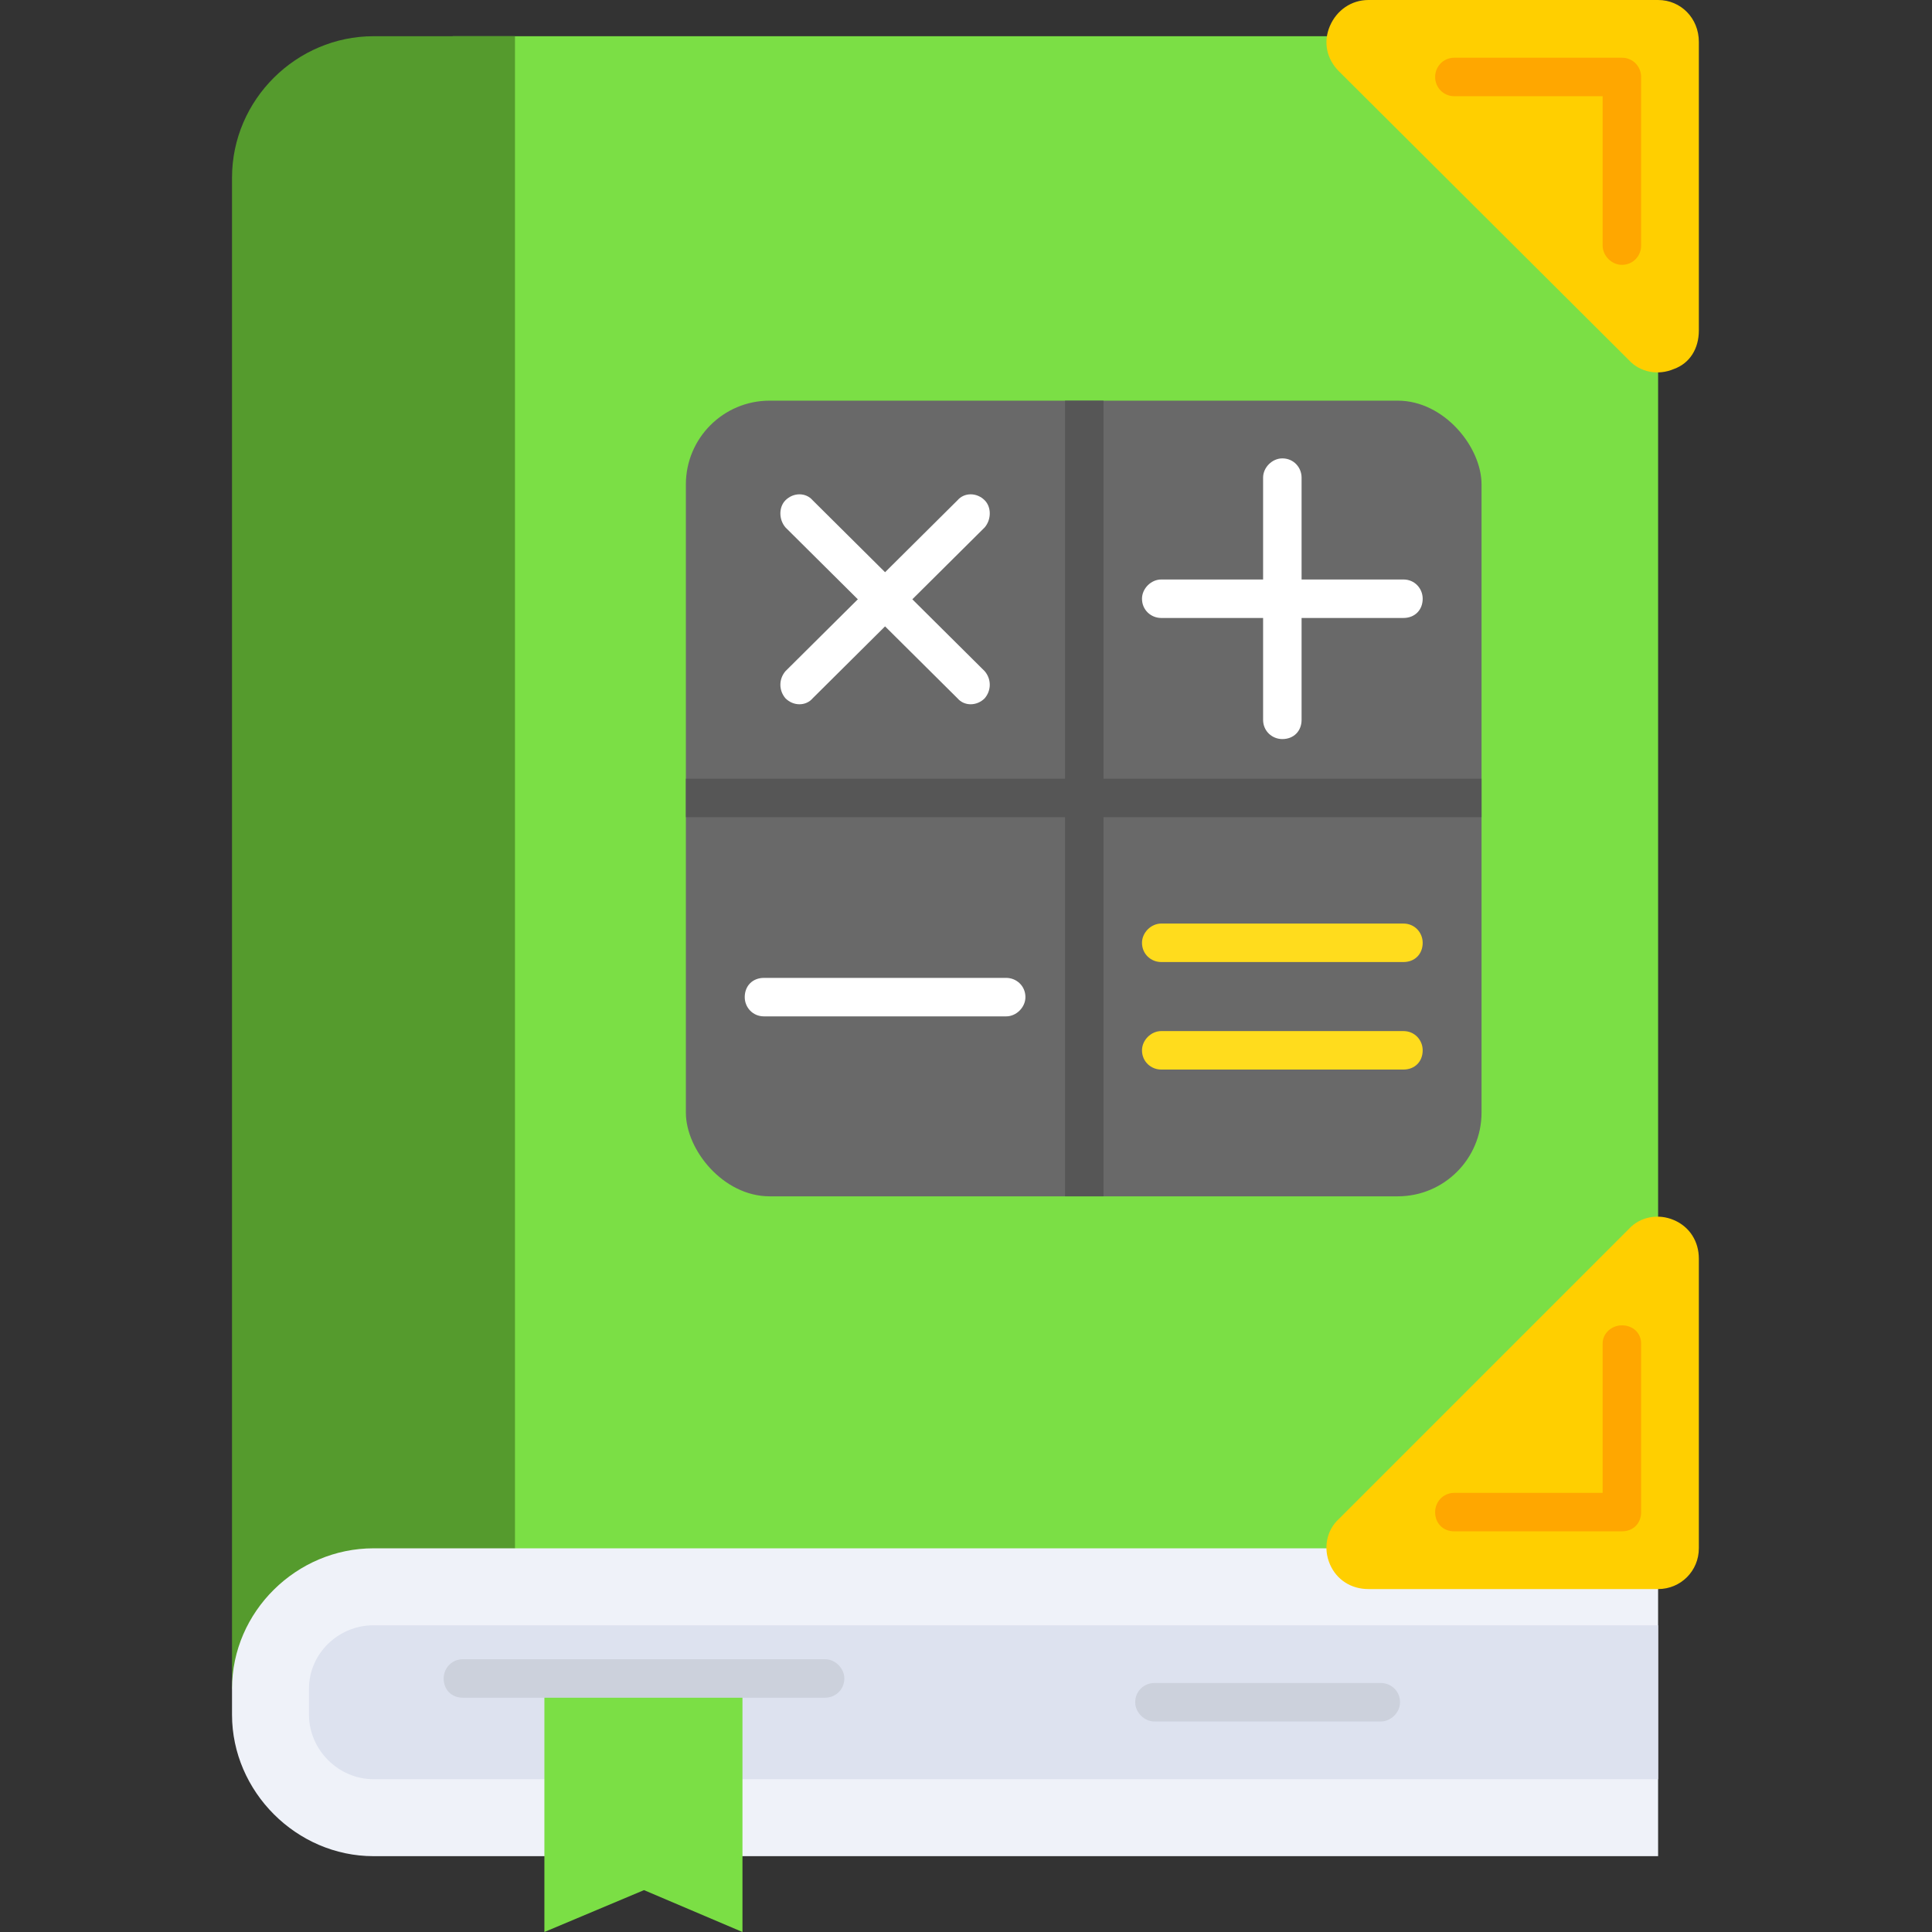 <svg clip-rule="evenodd" fill-rule="evenodd" height="1.707in" image-rendering="optimizeQuality" shape-rendering="geometricPrecision" text-rendering="geometricPrecision" viewBox="0 0 1707 1707" width="1.707in" xmlns="http://www.w3.org/2000/svg"><rect x="0" y="0" width="1707" height="1707" fill="#333333" stroke="none"/><g id="Layer_x0020_1"><g id="_926171936"><path d="m1465 193-165-161h-900l8 1404 1038-62 19-95z" fill="#7bdf45"/><path d="m455 1572-250-80v-1335c0-69 57-125 125-125h125z" fill="#559b2d"/><path d="m1465 1368v272c-277 0-598 0-896 0-98 0-107 0-114 0h-125c-68 0-125-57-125-125v-23c0-68 57-124 125-124h125z" fill="#eff2f9"/><path d="m481 1572h175 809v-136h-1010-125c-31 0-57 25-57 56v23c0 31 26 57 57 57h125z" fill="#dde2ef"/><path d="m481 1483h175v224l-87-37-88 37z" fill="#7bdf45"/><path d="m1020 1521c-9 0-17-8-17-17 0-10 8-17 17-17h200c9 0 17 7 17 17 0 9-8 17-17 17z" fill="#ccd1dc"/><path d="m1439 318-256-255c-11-11-14-26-8-40s19-23 34-23h256c20 0 36 16 36 37v255c0 16-8 29-22 34-14 6-30 3-40-8z" fill="#ffcf00"/><path d="m1450 217c0 9-7 17-17 17-9 0-17-8-17-17v-132h-131c-10 0-17-8-17-17s7-17 17-17h148c10 0 17 8 17 17z" fill="#ffa700"/><path d="m1465 1404h-256c-15 0-28-8-34-22s-3-30 8-40l256-256c10-11 26-14 40-8s22 19 22 34v256c0 20-16 36-36 36z" fill="#ffcf00"/><path d="m1285 1353c-10 0-17-7-17-17 0-9 7-17 17-17h131v-132c0-9 8-16 17-16 10 0 17 7 17 16v149c0 10-7 17-17 17z" fill="#ffa700"/><path d="m409 1500c-10 0-17-7-17-17 0-9 7-17 17-17h320c9 0 17 8 17 17 0 10-8 17-17 17z" fill="#ccd1dc"/></g><g id="_926169872"><rect fill="#696969" height="703" rx="74" width="703" x="606" y="354"/><path d="m941 354h34v703h-34z" fill="#565656"/><path d="m1309 688v34h-703v-34z" fill="#565656"/><g fill="#fff" fill-rule="nonzero"><path d="m846 442c6-7 17-7 24 0 6 6 6 17 0 24l-152 151c-6 7-17 7-24 0-6-7-6-17 0-24z"/><path d="m694 466c-6-7-6-18 0-24 7-7 18-7 24 0l152 151c6 7 6 17 0 24-7 7-18 7-24 0z"/><path d="m1240 512c10 0 17 8 17 17 0 10-7 17-17 17h-214c-9 0-17-7-17-17 0-9 8-17 17-17z"/><path d="m1116 422c0-9 8-17 17-17 10 0 17 8 17 17v214c0 10-7 17-17 17-9 0-17-7-17-17z"/><path d="m889 864c9 0 17 7 17 17 0 9-8 17-17 17h-214c-10 0-17-8-17-17 0-10 7-17 17-17z"/></g><path d="m1240 816c10 0 17 8 17 17 0 10-7 17-17 17h-214c-9 0-17-7-17-17 0-9 8-17 17-17z" fill="#ffdc1d"/><path d="m1240 911c10 0 17 8 17 17 0 10-7 17-17 17h-214c-9 0-17-7-17-17 0-9 8-17 17-17z" fill="#ffdc1d"/></g></g></svg>
